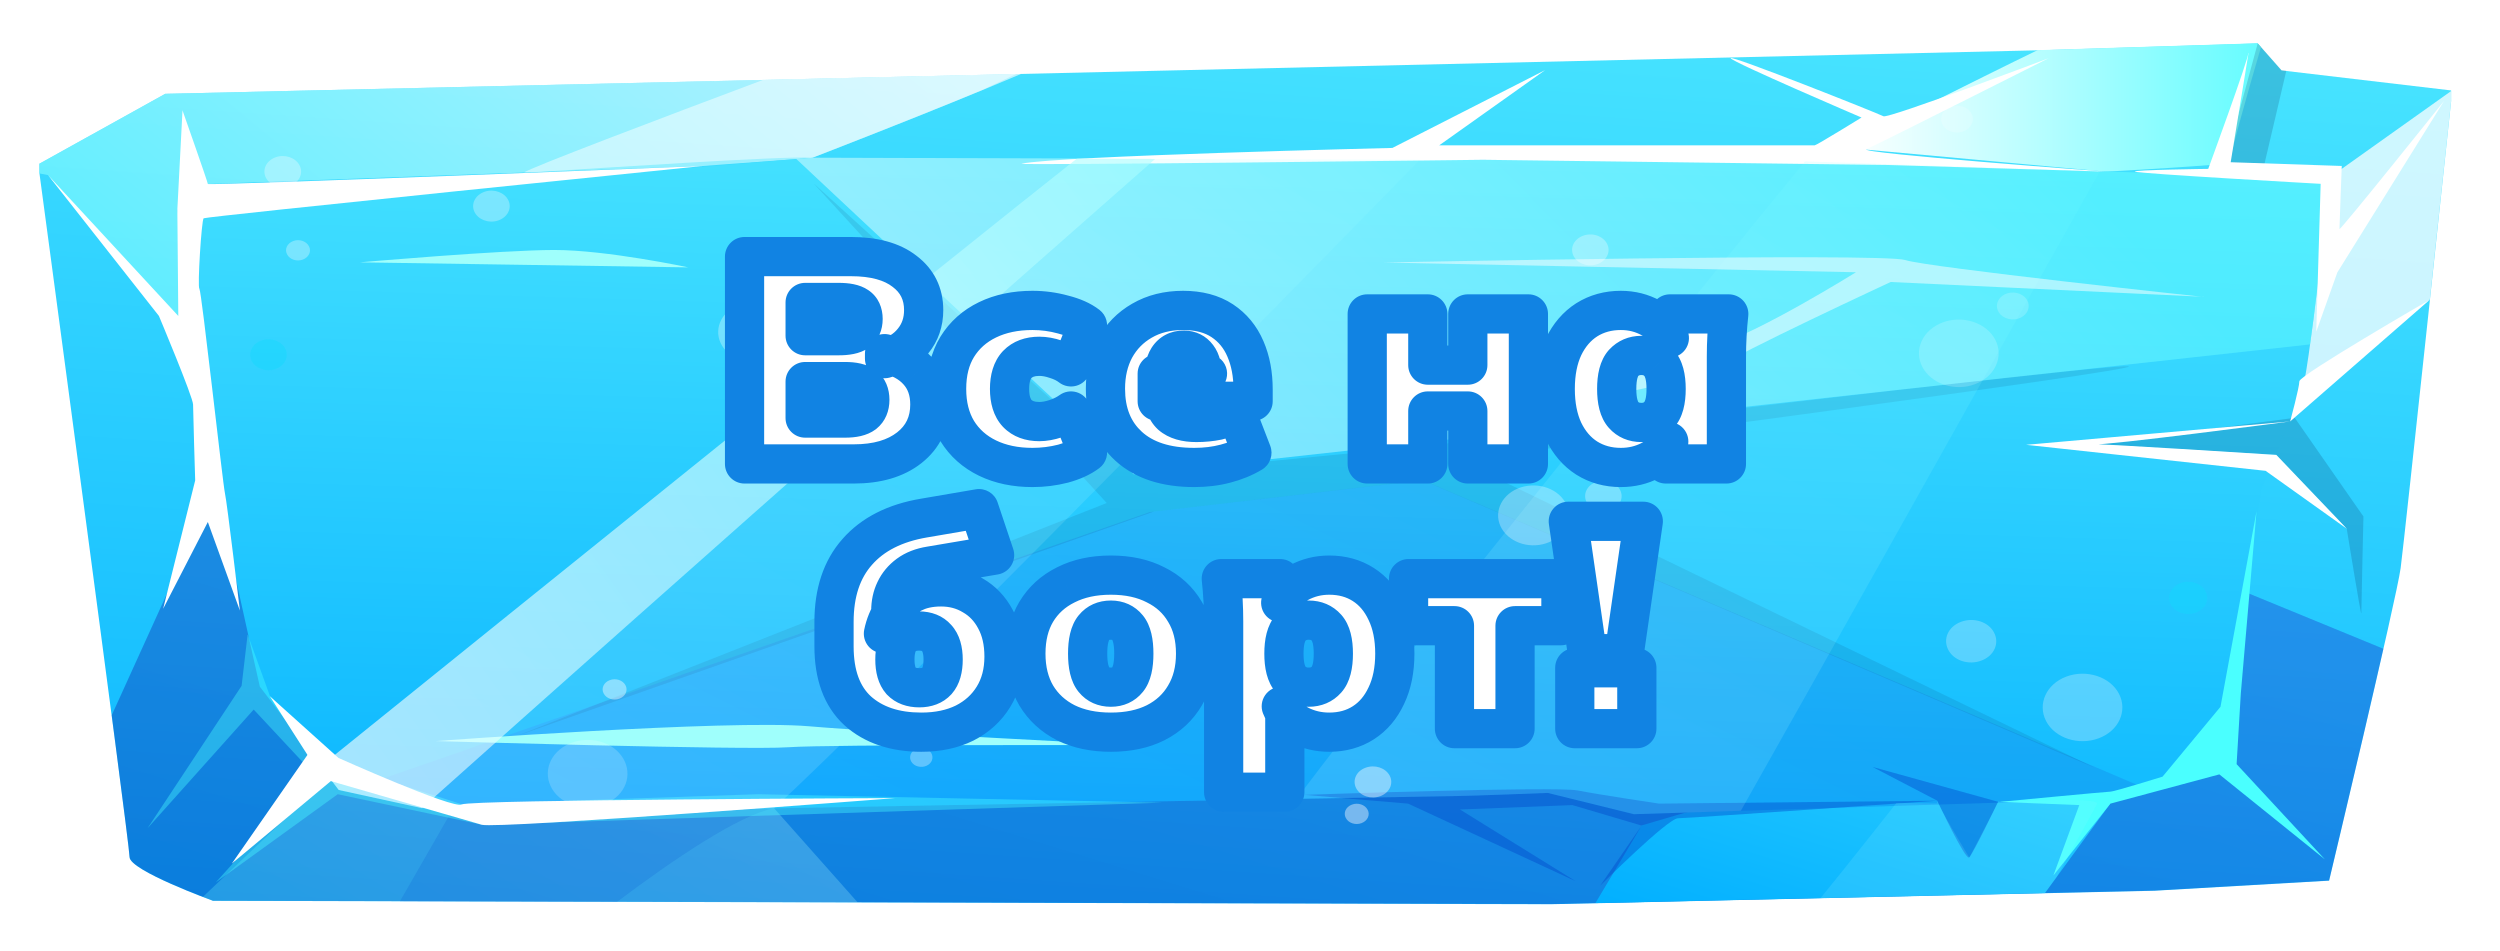 <svg width="255" height="97" viewBox="0 0 255 97" fill="none" xmlns="http://www.w3.org/2000/svg">
<g clip-path="url(#clip0_1_2287)" filter="url(#filter0_d_1_2287)">
<path d="M16.856 5.569L3.9 12.763C3.9 12.763 13.216 82.048 13.216 83.424C13.216 84.8 21.729 87.883 21.729 87.883L158.211 88.231L219.759 86.855L237.568 85.827C237.568 85.827 244.456 57.019 244.867 53.936C245.278 50.853 250.132 5.238 250.132 5.238L232.714 3.182L230.287 0.431L208.017 1.127L16.856 5.569Z" fill="url(#paint0_linear_1_2287)"/>
<path d="M227.508 12.564C227.274 12.431 229.094 6.033 230.62 0.812L230.268 0.414L207.997 1.11H207.84C202.322 3.779 187.898 11.039 187.898 11.039L214.807 13.509C214.807 13.509 227.9 12.796 227.489 12.564H227.508Z" fill="url(#paint1_linear_1_2287)"/>
<path opacity="0.32" d="M228.096 56.024L21.26 47.239L11.396 68.953C12.473 77.158 13.216 83.026 13.216 83.407C13.216 84.783 21.73 87.866 21.73 87.866L158.211 88.214L219.759 86.838L237.568 85.81C237.568 85.81 240.934 71.705 243.107 62.174L228.096 56.008V56.024Z" fill="url(#paint2_linear_1_2287)"/>
<path opacity="0.24" d="M21.729 87.883L87.484 88.049L78.952 78.435L34.645 74.241L20.691 87.485C21.318 87.734 21.729 87.866 21.729 87.866V87.883Z" fill="url(#paint3_linear_1_2287)"/>
<g style="mix-blend-mode:multiply" opacity="0.16">
<path d="M62.944 87.982C68.639 83.706 75.371 79.131 78.953 78.435L74.158 77.987C64.549 78.136 45.899 79.048 45.899 79.048L40.791 87.933L62.925 87.982H62.944Z" fill="#0043C9"/>
</g>
<path d="M167.449 80.208L162.732 88.115L208.585 87.087L215.259 77.954C215.259 77.954 193.379 74.539 190.992 74.208C188.604 73.876 167.449 80.192 167.449 80.192V80.208Z" fill="url(#paint4_linear_1_2287)"/>
<path opacity="0.63" d="M16.856 5.569L3.9 12.763C3.9 12.763 3.94 13.094 4.018 13.691L4.898 13.857C4.898 13.857 19.537 31.41 19.224 30.615C18.911 29.835 21.22 14.768 21.22 14.768L71.711 12.929L82.846 12.1C82.846 12.1 95.293 7.309 104.178 3.53L16.856 5.569Z" fill="url(#paint5_linear_1_2287)"/>
<path opacity="0.49" d="M103.727 3.53L77.894 4.127C67.502 8.022 53.764 13.227 53.471 13.591L55.095 13.525C60.849 13.177 79.93 11.884 82.865 12.083C82.865 12.083 91.985 8.569 100.165 5.188C101.378 4.624 102.572 4.061 103.727 3.514V3.53Z" fill="white"/>
<g style="mix-blend-mode:overlay" opacity="0.74">
<path d="M234.711 36.267L247.842 26.553C249.036 15.448 250.132 5.204 250.132 5.204L236.707 14.752L234.73 36.267H234.711Z" fill="white"/>
</g>
<path opacity="0.17" d="M230.758 13.641L233.204 3.215L232.715 3.166L230.288 0.414L226.707 13.641H230.758Z" fill="#031847"/>
<path d="M18.088 17.371L82.865 12.1L182.399 12.415L237.645 14.271C237.645 14.271 235.453 34.725 234.71 36.283C233.985 37.825 230.678 45.897 230.678 45.897L226.294 72.865L215.316 77.506L166.645 79.048L157.858 76.876C157.858 76.876 149.814 77.191 148.718 77.191C147.622 77.191 45.897 79.048 45.897 79.048L34.546 76.578L26.503 66.036C26.503 66.036 21.023 41.869 21.023 39.996C21.023 38.123 18.088 17.371 18.088 17.371Z" fill="url(#paint6_linear_1_2287)"/>
<path opacity="0.48" d="M235.631 31.145C236.531 24.614 237.647 14.254 237.647 14.254L182.4 12.398L82.867 12.083L81.223 12.216C93.004 23.271 115.646 44.372 115.646 44.372L235.65 31.128L235.631 31.145Z" fill="url(#paint7_linear_1_2287)"/>
<path opacity="0.13" d="M145.099 44.969L117.27 48.234L35.291 76.727L45.898 79.048C45.898 79.048 147.623 77.191 148.719 77.191C149.815 77.191 157.859 76.876 157.859 76.876L166.646 79.048L215.317 77.506L218.35 76.213L145.099 44.969Z" fill="url(#paint8_linear_1_2287)"/>
<path d="M18.617 7.227L18.089 17.371L18.186 28.228L4.898 13.857L16.21 28.228C16.21 28.228 19.693 36.515 19.693 37.261C19.693 38.007 19.909 45.002 19.909 45.002L16.64 58.097L21.2 49.245L24.469 58.279C24.469 58.279 23.157 47.223 22.942 46.295C22.727 45.367 20.555 25.642 20.339 25.459C20.124 25.277 20.555 18.465 20.77 18.266C20.985 18.084 71.691 12.928 71.691 12.928C71.691 12.928 21.2 14.951 21.2 14.768C21.2 14.586 18.598 7.21 18.598 7.21L18.617 7.227Z" fill="white"/>
<path d="M104.217 12.697C103.277 12.896 151.263 12.299 151.263 12.299L192.576 12.829L214.827 13.509C214.827 13.509 189.406 11.619 190.364 11.222C191.323 10.824 208.956 1.939 208.956 1.939C208.956 1.939 192.595 8.138 192.106 7.857C191.637 7.591 176.372 1.525 176.528 1.939C176.685 2.337 189.875 7.989 189.875 7.989C189.875 7.989 185.276 10.824 185.1 10.824H146.801L157.604 3.149L142.026 11.089C142.026 11.089 107.857 11.901 104.197 12.697H104.217Z" fill="white"/>
<path d="M229.329 1.408C229.329 2.088 225.239 13.226 225.239 13.226C225.239 13.226 217.411 13.326 217.763 13.508C218.096 13.707 236.707 14.751 236.707 14.751L236.257 29.835L238.41 23.785L249.291 6.298C249.291 6.298 238.625 19.641 238.625 19.359C238.625 19.078 238.86 12.928 238.86 12.928L227.529 12.547L229.349 1.408H229.329Z" fill="white"/>
<path opacity="0.38" d="M25.251 60.766L24.644 65.954L15.055 80.474L25.877 68.374L32.002 74.938L22.002 86.01L34.449 77.01L49.146 80.126L118.561 77.871L77.327 77.01L47.111 78.037C47.111 78.037 35.271 74.225 34.664 74.225C34.057 74.225 27.521 66.965 27.521 66.965L25.27 60.732L25.251 60.766Z" fill="#4AFFFF"/>
<g style="mix-blend-mode:multiply" opacity="0.4">
<path d="M133.063 77.075C133.063 77.075 158.641 76.18 160.93 76.627C163.22 77.075 169.228 77.97 169.228 77.97L197.624 77.671C197.624 77.671 172.222 79.462 171.166 79.462C170.109 79.462 163.22 86.341 163.22 86.341L167.447 80.208L160.382 78.119L148.914 78.567L160.735 85.893L143.63 77.97L133.043 77.075H133.063Z" fill="#0043C9"/>
</g>
<path d="M203.828 77.788L212.087 78.12L209.445 85.297L215.257 77.971L226.373 74.987L237.136 83.656L228.134 73.943L228.565 66.716L230.169 48.135L226.49 68.092L220.58 75.219C220.58 75.219 215.648 76.744 215.296 76.744C214.944 76.744 203.828 77.805 203.828 77.805V77.788Z" fill="#4AFFFF"/>
<path opacity="0.17" d="M213.496 41.322L232.166 42.399L239.368 49.941C239.368 49.941 240.855 59.107 240.855 58.56C240.855 58.013 241.07 48.681 241.07 48.681L234.064 38.62L213.477 41.305L213.496 41.322Z" fill="#031847"/>
<path d="M233.594 38.985L206.666 41.372L231.09 44.024L239.387 49.942L232.185 42.4C232.185 42.4 212.517 41.14 213.516 41.322C214.514 41.505 233.614 38.985 233.614 38.985H233.594Z" fill="white"/>
<path opacity="0.1" d="M83.061 14.785L112.885 47.306L52.551 71.125L117.68 48.185L145.098 44.986L213.652 74.308L148.875 42.947C148.875 42.947 219.484 33.648 217.096 33.366C214.689 33.068 145.45 41.488 145.45 41.488L115.625 44.389L83.061 14.769V14.785Z" fill="#031847"/>
<g style="mix-blend-mode:screen" opacity="0.14">
<path d="M214.18 13.475L184.101 12.464C170.069 29.669 144.452 61.295 132.26 77.473C141.927 77.307 148.464 77.191 148.738 77.191C149.834 77.191 157.877 76.876 157.877 76.876L166.664 79.047L177.565 78.699C183.083 68.953 200.129 38.554 214.18 13.475Z" fill="url(#paint9_linear_1_2287)"/>
<path d="M144.824 12.299L109.852 12.183C95.703 23.388 55.389 55.876 32.727 74.158L34.566 76.578L45.917 79.048C45.917 79.048 60.653 78.783 78.951 78.451C89.578 68.622 121.673 35.985 144.824 12.299Z" fill="url(#paint10_linear_1_2287)"/>
</g>
<path d="M44.43 71.589C44.43 71.589 74.254 69.368 82.533 70.081C90.811 70.793 115.117 71.954 114.726 71.987C114.334 72.02 84.666 71.92 80.4 72.219C76.133 72.534 44.43 71.589 44.43 71.589Z" fill="#9FFFFC"/>
<g style="mix-blend-mode:multiply" opacity="0.4">
<path d="M203.828 77.788L190.99 74.225L197.605 77.672C197.605 77.672 200.462 83.789 200.854 83.457C201.245 83.126 203.809 77.772 203.809 77.772L203.828 77.788Z" fill="#0043C9"/>
</g>
<path opacity="0.14" d="M203.829 77.788L200.874 83.474C200.874 83.474 197.488 77.904 197.625 77.689L197.547 77.954L193.437 77.904C193.437 77.904 188.466 84.219 185.688 87.617L208.585 87.103L209.778 85.463C211.735 81.982 213.712 78.368 213.888 77.987C214.26 77.241 203.809 77.788 203.809 77.788H203.829Z" fill="url(#paint11_linear_1_2287)"/>
<path d="M70.184 23.272L36.699 22.758C36.699 22.758 51.201 21.498 56.543 21.498C61.886 21.498 70.203 23.272 70.203 23.272H70.184Z" fill="#9FFFFC"/>
<path opacity="0.56" d="M109.833 12.183C95.684 23.388 55.369 55.876 32.707 74.158L34.547 76.578L43.04 78.435C70.399 53.986 109.441 19.575 117.817 12.216L109.833 12.183Z" fill="url(#paint12_linear_1_2287)"/>
<path d="M247.843 26.57C247.843 26.57 234.535 34.261 234.535 34.891C234.535 35.521 233.596 38.985 233.596 38.985L247.843 26.57Z" fill="white"/>
<path opacity="0.51" d="M224.789 26.288C224.789 26.288 196.706 23.288 194.338 22.526C191.97 21.763 141.127 22.774 141.127 22.774L189.309 23.769C189.309 23.769 179.25 30.035 174.827 31.278C170.384 32.537 147.624 39.532 147.624 39.532C147.624 39.532 173.046 35.024 175.12 33.532C177.195 32.023 192.851 24.764 192.851 24.764L224.77 26.272L224.789 26.288Z" fill="white"/>
<path d="M27.502 66.998L34.528 73.313C34.528 73.313 46.231 78.551 47.092 78.054C47.953 77.557 91.32 77.407 91.32 77.407C91.32 77.407 50.673 80.573 49.147 80.126C47.6 79.678 32.923 75.435 32.923 75.435L27.502 66.981V66.998Z" fill="white"/>
<path d="M31.729 72.468L23.646 84.087L34.547 75.004L31.729 72.468Z" fill="white"/>
<g opacity="0.42">
<path opacity="0.62" d="M208.701 69.551C207.8 67.81 208.72 65.772 210.775 65.009C212.83 64.247 215.237 65.026 216.137 66.766C217.037 68.507 216.118 70.545 214.063 71.308C212.008 72.07 209.601 71.291 208.701 69.551Z" fill="#FFFCFF"/>
<path opacity="0.62" d="M198.721 62.274C198.154 61.18 198.721 59.904 200.033 59.423C201.324 58.942 202.831 59.423 203.399 60.534C203.966 61.628 203.399 62.904 202.087 63.385C200.796 63.865 199.289 63.385 198.721 62.274Z" fill="#FFFCFF"/>
<path opacity="0.73" d="M157.701 51.417C155.842 52.03 153.767 51.235 153.043 49.66C152.339 48.085 153.259 46.328 155.118 45.715C156.977 45.118 159.051 45.898 159.775 47.472C160.48 49.047 159.56 50.804 157.701 51.417Z" fill="#FFFCFF"/>
<path d="M223.887 58.511C222.889 58.843 221.754 58.412 221.382 57.567C220.991 56.721 221.5 55.76 222.498 55.445C223.496 55.13 224.631 55.544 225.003 56.39C225.394 57.235 224.885 58.197 223.887 58.511Z" fill="#10DAFC"/>
<path opacity="0.73" d="M169.09 43.362C169.482 43.776 169.404 44.39 168.914 44.721C168.425 45.053 167.701 44.986 167.31 44.572C166.918 44.158 166.996 43.544 167.486 43.213C167.975 42.881 168.699 42.948 169.09 43.362Z" fill="#FFFCFF"/>
<path opacity="0.75" d="M94.862 72.65C95.253 73.064 95.175 73.678 94.686 74.009C94.197 74.341 93.472 74.275 93.081 73.86C92.69 73.446 92.768 72.832 93.257 72.501C93.746 72.169 94.471 72.236 94.862 72.65Z" fill="#FFFCFF"/>
<path opacity="0.44" d="M203.71 32.968C203.103 34.808 200.853 35.869 198.7 35.355C196.547 34.842 195.275 32.935 195.882 31.112C196.489 29.272 198.739 28.211 200.892 28.725C203.064 29.239 204.317 31.145 203.71 32.968Z" fill="#FFFCFF"/>
<path opacity="0.44" d="M63.119 72.766C64.508 74.258 64.234 76.429 62.473 77.606C60.712 78.783 58.148 78.534 56.759 77.059C55.369 75.567 55.643 73.413 57.405 72.219C59.166 71.042 61.73 71.274 63.119 72.766Z" fill="#FFFCFF"/>
<path opacity="0.44" d="M201.168 8.52C200.933 9.249 200.032 9.68 199.171 9.465C198.31 9.266 197.801 8.503 198.056 7.774C198.291 7.045 199.191 6.614 200.052 6.829C200.913 7.028 201.422 7.79 201.168 8.52Z" fill="#FFFCFF"/>
<path opacity="0.44" d="M206.861 27.582C206.626 28.312 205.726 28.742 204.865 28.527C204.004 28.328 203.495 27.566 203.749 26.836C203.984 26.107 204.884 25.676 205.745 25.892C206.606 26.09 207.115 26.853 206.861 27.582Z" fill="#FFFCFF"/>
<path opacity="0.73" d="M162.008 19.923C163.025 19.824 163.945 20.454 164.063 21.316C164.18 22.178 163.436 22.957 162.419 23.056C161.401 23.156 160.481 22.526 160.364 21.664C160.246 20.802 160.99 20.023 162.008 19.923Z" fill="#FFFCFF"/>
<path opacity="0.73" d="M163.338 45.036C164.355 44.936 165.275 45.566 165.393 46.428C165.51 47.29 164.766 48.069 163.749 48.169C162.731 48.268 161.811 47.638 161.694 46.776C161.576 45.914 162.32 45.135 163.338 45.036Z" fill="#FFFCFF"/>
<path d="M138.327 76.397C137.916 75.601 138.327 74.656 139.286 74.308C140.225 73.96 141.321 74.308 141.751 75.12C142.162 75.916 141.751 76.844 140.792 77.209C139.853 77.557 138.757 77.209 138.327 76.397Z" fill="#FFFCFF"/>
<path d="M122.026 62.157C121.615 61.362 122.026 60.434 122.985 60.069C123.924 59.721 125.02 60.069 125.451 60.881C125.862 61.677 125.451 62.605 124.492 62.97C123.552 63.318 122.456 62.97 122.026 62.157Z" fill="#FFFCFF"/>
<path d="M137.27 79.43C136.996 78.916 137.27 78.302 137.896 78.07C138.503 77.838 139.227 78.07 139.501 78.601C139.775 79.115 139.501 79.728 138.875 79.96C138.268 80.192 137.544 79.96 137.27 79.43Z" fill="#FFFCFF"/>
<path d="M61.573 66.733C61.299 66.219 61.573 65.606 62.199 65.374C62.806 65.142 63.53 65.374 63.804 65.904C64.078 66.418 63.804 67.031 63.178 67.264C62.571 67.496 61.847 67.264 61.573 66.733Z" fill="#FFFCFF"/>
<path opacity="0.73" d="M78.148 32.72C76.289 33.333 74.215 32.537 73.491 30.963C72.786 29.388 73.706 27.631 75.565 27.018C77.424 26.404 79.499 27.2 80.223 28.775C80.927 30.349 80.007 32.106 78.148 32.72Z" fill="#FFFCFF"/>
<path opacity="0.73" d="M50.79 18.498C49.831 18.813 48.754 18.399 48.383 17.587C48.011 16.775 48.5 15.863 49.459 15.548C50.418 15.233 51.494 15.647 51.866 16.46C52.238 17.272 51.749 18.183 50.79 18.498Z" fill="#FFFCFF"/>
<path d="M28.049 33.665C27.09 33.98 26.014 33.566 25.642 32.754C25.27 31.942 25.76 31.03 26.719 30.715C27.678 30.4 28.754 30.814 29.126 31.627C29.498 32.439 29.008 33.35 28.049 33.665Z" fill="#10DAFC"/>
<path opacity="0.73" d="M89.518 24.681C89.91 25.096 89.831 25.709 89.342 26.041C88.853 26.372 88.129 26.306 87.737 25.891C87.346 25.477 87.424 24.864 87.913 24.532C88.403 24.201 89.127 24.267 89.518 24.681Z" fill="#FFFCFF"/>
<path opacity="0.75" d="M27.129 14.139C26.718 13.343 27.129 12.415 28.088 12.05C29.028 11.702 30.124 12.05 30.554 12.863C30.965 13.658 30.554 14.586 29.595 14.951C28.656 15.299 27.56 14.951 27.129 14.139Z" fill="#FFFCFF"/>
<path opacity="0.73" d="M83.766 26.338C84.783 26.239 85.703 26.869 85.82 27.731C85.938 28.593 85.194 29.372 84.176 29.471C83.159 29.571 82.239 28.941 82.122 28.079C82.004 27.217 82.748 26.438 83.766 26.338Z" fill="#FFFCFF"/>
<path opacity="0.75" d="M29.282 21.946C29.008 21.432 29.282 20.819 29.908 20.587C30.515 20.355 31.239 20.587 31.513 21.117C31.787 21.631 31.513 22.244 30.887 22.477C30.28 22.709 29.556 22.477 29.282 21.946Z" fill="#FFFCFF"/>
</g>
<g filter="url(#filter1_d_1_2287)">
<mask id="path-57-outside-1_1_2287" maskUnits="userSpaceOnUse" x="76.016" y="16.322" width="106" height="60" fill="black">
<rect fill="white" x="76.016" y="16.322" width="106" height="60"/>
<path d="M78.944 40.322V19.172H89.774C92.154 19.172 93.984 19.672 95.264 20.672C96.564 21.652 97.214 22.972 97.214 24.632C97.214 25.852 96.854 26.902 96.134 27.782C95.434 28.662 94.464 29.262 93.224 29.582V29.072C94.704 29.372 95.844 29.972 96.644 30.872C97.444 31.752 97.844 32.882 97.844 34.262C97.844 36.102 97.144 37.572 95.744 38.672C94.344 39.772 92.454 40.322 90.074 40.322H78.944ZM85.124 35.642H89.204C90.084 35.642 90.724 35.492 91.124 35.192C91.524 34.872 91.724 34.402 91.724 33.782C91.724 33.142 91.524 32.672 91.124 32.372C90.724 32.072 90.084 31.922 89.204 31.922H85.124V35.642ZM85.124 27.242H88.544C89.424 27.242 90.054 27.112 90.434 26.852C90.834 26.572 91.034 26.132 91.034 25.532C91.034 24.932 90.834 24.502 90.434 24.242C90.054 23.982 89.424 23.852 88.544 23.852H85.124V27.242ZM108.314 40.682C106.574 40.682 105.044 40.362 103.724 39.722C102.404 39.082 101.374 38.162 100.634 36.962C99.914 35.762 99.554 34.332 99.554 32.672C99.554 30.992 99.914 29.562 100.634 28.382C101.374 27.182 102.404 26.262 103.724 25.622C105.044 24.982 106.574 24.662 108.314 24.662C109.374 24.662 110.414 24.802 111.434 25.082C112.474 25.342 113.304 25.712 113.924 26.192L112.244 30.422C111.804 30.082 111.284 29.822 110.684 29.642C110.104 29.442 109.544 29.342 109.004 29.342C108.044 29.342 107.294 29.622 106.754 30.182C106.234 30.742 105.974 31.572 105.974 32.672C105.974 33.772 106.234 34.602 106.754 35.162C107.294 35.722 108.044 36.002 109.004 36.002C109.524 36.002 110.084 35.902 110.684 35.702C111.284 35.502 111.804 35.242 112.244 34.922L113.924 39.152C113.284 39.632 112.454 40.012 111.434 40.292C110.414 40.552 109.374 40.682 108.314 40.682ZM124.816 40.682C121.936 40.682 119.706 39.962 118.126 38.522C116.546 37.082 115.756 35.122 115.756 32.642C115.756 31.102 116.076 29.732 116.716 28.532C117.376 27.332 118.296 26.392 119.476 25.712C120.676 25.012 122.076 24.662 123.676 24.662C125.276 24.662 126.606 25.012 127.666 25.712C128.726 26.412 129.516 27.372 130.036 28.592C130.556 29.792 130.816 31.172 130.816 32.732V33.932H121.036V31.112H126.166L125.656 31.532C125.656 30.552 125.486 29.842 125.146 29.402C124.806 28.942 124.336 28.712 123.736 28.712C123.036 28.712 122.506 28.992 122.146 29.552C121.806 30.092 121.636 30.972 121.636 32.192V32.822C121.636 33.982 121.916 34.822 122.476 35.342C123.056 35.842 123.906 36.092 125.026 36.092C125.786 36.092 126.506 36.022 127.186 35.882C127.866 35.722 128.516 35.472 129.136 35.132L130.696 39.182C129.896 39.662 128.996 40.032 127.996 40.292C127.016 40.552 125.956 40.682 124.816 40.682ZM142.457 40.322V25.022H148.637V30.242H152.717V25.022H158.897V40.322H152.717V34.922H148.637V40.322H142.457ZM168.324 40.682C167.024 40.682 165.864 40.362 164.844 39.722C163.844 39.082 163.054 38.162 162.474 36.962C161.914 35.762 161.634 34.332 161.634 32.672C161.634 31.012 161.914 29.582 162.474 28.382C163.054 27.182 163.844 26.262 164.844 25.622C165.864 24.982 167.024 24.662 168.324 24.662C169.444 24.662 170.474 24.922 171.414 25.442C172.374 25.962 172.994 26.642 173.274 27.482H172.974L173.334 25.022H179.334C179.254 25.742 179.194 26.472 179.154 27.212C179.114 27.932 179.094 28.652 179.094 29.372V40.322H172.914L172.854 38.042H173.214C172.914 38.822 172.294 39.462 171.354 39.962C170.434 40.442 169.424 40.682 168.324 40.682ZM170.424 36.092C171.164 36.092 171.764 35.832 172.224 35.312C172.704 34.792 172.944 33.912 172.944 32.672C172.944 31.432 172.704 30.552 172.224 30.032C171.764 29.512 171.164 29.252 170.424 29.252C169.684 29.252 169.074 29.512 168.594 30.032C168.134 30.552 167.904 31.432 167.904 32.672C167.904 33.912 168.134 34.792 168.594 35.312C169.054 35.832 169.664 36.092 170.424 36.092ZM96.98 67.682C94.26 67.682 92.09 66.952 90.47 65.492C88.87 64.012 88.07 61.822 88.07 58.922V56.432C88.07 53.452 88.86 51.072 90.44 49.292C92.02 47.492 94.29 46.342 97.25 45.842L102.86 44.882L104.45 49.622L97.88 50.732C97 50.872 96.26 51.162 95.66 51.602C95.06 52.042 94.61 52.582 94.31 53.222C94.01 53.842 93.86 54.542 93.86 55.322V57.632H93.11C93.29 56.752 93.62 55.952 94.1 55.232C94.58 54.512 95.22 53.942 96.02 53.522C96.84 53.082 97.83 52.862 98.99 52.862C100.19 52.862 101.27 53.152 102.23 53.732C103.21 54.292 103.98 55.102 104.54 56.162C105.12 57.222 105.41 58.492 105.41 59.972C105.41 61.552 105.05 62.922 104.33 64.082C103.63 65.222 102.65 66.112 101.39 66.752C100.13 67.372 98.66 67.682 96.98 67.682ZM96.77 63.152C97.55 63.152 98.15 62.922 98.57 62.462C98.99 61.982 99.2 61.252 99.2 60.272C99.2 59.292 98.98 58.562 98.54 58.082C98.12 57.602 97.52 57.362 96.74 57.362C95.96 57.362 95.35 57.602 94.91 58.082C94.49 58.562 94.28 59.292 94.28 60.272C94.28 61.252 94.49 61.982 94.91 62.462C95.35 62.922 95.97 63.152 96.77 63.152ZM116.31 67.682C114.55 67.682 113.02 67.362 111.72 66.722C110.42 66.062 109.41 65.132 108.69 63.932C107.99 62.732 107.64 61.312 107.64 59.672C107.64 58.012 107.99 56.592 108.69 55.412C109.41 54.212 110.42 53.292 111.72 52.652C113.02 51.992 114.55 51.662 116.31 51.662C118.07 51.662 119.59 51.992 120.87 52.652C122.17 53.292 123.17 54.212 123.87 55.412C124.59 56.592 124.95 58.012 124.95 59.672C124.95 61.312 124.59 62.732 123.87 63.932C123.17 65.132 122.17 66.062 120.87 66.722C119.59 67.362 118.07 67.682 116.31 67.682ZM116.31 63.092C117.03 63.092 117.6 62.832 118.02 62.312C118.44 61.792 118.65 60.912 118.65 59.672C118.65 58.432 118.44 57.552 118.02 57.032C117.6 56.512 117.03 56.252 116.31 56.252C115.57 56.252 114.99 56.512 114.57 57.032C114.15 57.552 113.94 58.432 113.94 59.672C113.94 60.912 114.15 61.792 114.57 62.312C114.99 62.832 115.57 63.092 116.31 63.092ZM127.811 73.802V56.372C127.811 55.652 127.791 54.932 127.751 54.212C127.711 53.472 127.651 52.742 127.571 52.022H133.571L133.931 54.482H133.631C133.911 53.642 134.521 52.962 135.461 52.442C136.421 51.922 137.461 51.662 138.581 51.662C139.901 51.662 141.061 51.982 142.061 52.622C143.061 53.262 143.841 54.182 144.401 55.382C144.981 56.582 145.271 58.012 145.271 59.672C145.271 61.332 144.981 62.762 144.401 63.962C143.841 65.162 143.061 66.082 142.061 66.722C141.061 67.362 139.901 67.682 138.581 67.682C137.481 67.682 136.461 67.442 135.521 66.962C134.601 66.462 133.991 65.822 133.691 65.042H134.051V73.802H127.811ZM136.481 63.092C137.241 63.092 137.851 62.832 138.311 62.312C138.771 61.792 139.001 60.912 139.001 59.672C139.001 58.432 138.771 57.552 138.311 57.032C137.851 56.512 137.241 56.252 136.481 56.252C135.741 56.252 135.131 56.512 134.651 57.032C134.191 57.552 133.961 58.432 133.961 59.672C133.961 60.912 134.191 61.792 134.651 62.312C135.131 62.832 135.741 63.092 136.481 63.092ZM151.354 67.322V56.822H146.674V52.022H162.214V56.822H157.534V67.322H151.354ZM164.917 59.672L162.967 46.172H170.617L168.667 59.672H164.917ZM163.627 67.322V61.112H169.957V67.322H163.627Z"/>
</mask>
<path d="M78.944 40.322V19.172H89.774C92.154 19.172 93.984 19.672 95.264 20.672C96.564 21.652 97.214 22.972 97.214 24.632C97.214 25.852 96.854 26.902 96.134 27.782C95.434 28.662 94.464 29.262 93.224 29.582V29.072C94.704 29.372 95.844 29.972 96.644 30.872C97.444 31.752 97.844 32.882 97.844 34.262C97.844 36.102 97.144 37.572 95.744 38.672C94.344 39.772 92.454 40.322 90.074 40.322H78.944ZM85.124 35.642H89.204C90.084 35.642 90.724 35.492 91.124 35.192C91.524 34.872 91.724 34.402 91.724 33.782C91.724 33.142 91.524 32.672 91.124 32.372C90.724 32.072 90.084 31.922 89.204 31.922H85.124V35.642ZM85.124 27.242H88.544C89.424 27.242 90.054 27.112 90.434 26.852C90.834 26.572 91.034 26.132 91.034 25.532C91.034 24.932 90.834 24.502 90.434 24.242C90.054 23.982 89.424 23.852 88.544 23.852H85.124V27.242ZM108.314 40.682C106.574 40.682 105.044 40.362 103.724 39.722C102.404 39.082 101.374 38.162 100.634 36.962C99.914 35.762 99.554 34.332 99.554 32.672C99.554 30.992 99.914 29.562 100.634 28.382C101.374 27.182 102.404 26.262 103.724 25.622C105.044 24.982 106.574 24.662 108.314 24.662C109.374 24.662 110.414 24.802 111.434 25.082C112.474 25.342 113.304 25.712 113.924 26.192L112.244 30.422C111.804 30.082 111.284 29.822 110.684 29.642C110.104 29.442 109.544 29.342 109.004 29.342C108.044 29.342 107.294 29.622 106.754 30.182C106.234 30.742 105.974 31.572 105.974 32.672C105.974 33.772 106.234 34.602 106.754 35.162C107.294 35.722 108.044 36.002 109.004 36.002C109.524 36.002 110.084 35.902 110.684 35.702C111.284 35.502 111.804 35.242 112.244 34.922L113.924 39.152C113.284 39.632 112.454 40.012 111.434 40.292C110.414 40.552 109.374 40.682 108.314 40.682ZM124.816 40.682C121.936 40.682 119.706 39.962 118.126 38.522C116.546 37.082 115.756 35.122 115.756 32.642C115.756 31.102 116.076 29.732 116.716 28.532C117.376 27.332 118.296 26.392 119.476 25.712C120.676 25.012 122.076 24.662 123.676 24.662C125.276 24.662 126.606 25.012 127.666 25.712C128.726 26.412 129.516 27.372 130.036 28.592C130.556 29.792 130.816 31.172 130.816 32.732V33.932H121.036V31.112H126.166L125.656 31.532C125.656 30.552 125.486 29.842 125.146 29.402C124.806 28.942 124.336 28.712 123.736 28.712C123.036 28.712 122.506 28.992 122.146 29.552C121.806 30.092 121.636 30.972 121.636 32.192V32.822C121.636 33.982 121.916 34.822 122.476 35.342C123.056 35.842 123.906 36.092 125.026 36.092C125.786 36.092 126.506 36.022 127.186 35.882C127.866 35.722 128.516 35.472 129.136 35.132L130.696 39.182C129.896 39.662 128.996 40.032 127.996 40.292C127.016 40.552 125.956 40.682 124.816 40.682ZM142.457 40.322V25.022H148.637V30.242H152.717V25.022H158.897V40.322H152.717V34.922H148.637V40.322H142.457ZM168.324 40.682C167.024 40.682 165.864 40.362 164.844 39.722C163.844 39.082 163.054 38.162 162.474 36.962C161.914 35.762 161.634 34.332 161.634 32.672C161.634 31.012 161.914 29.582 162.474 28.382C163.054 27.182 163.844 26.262 164.844 25.622C165.864 24.982 167.024 24.662 168.324 24.662C169.444 24.662 170.474 24.922 171.414 25.442C172.374 25.962 172.994 26.642 173.274 27.482H172.974L173.334 25.022H179.334C179.254 25.742 179.194 26.472 179.154 27.212C179.114 27.932 179.094 28.652 179.094 29.372V40.322H172.914L172.854 38.042H173.214C172.914 38.822 172.294 39.462 171.354 39.962C170.434 40.442 169.424 40.682 168.324 40.682ZM170.424 36.092C171.164 36.092 171.764 35.832 172.224 35.312C172.704 34.792 172.944 33.912 172.944 32.672C172.944 31.432 172.704 30.552 172.224 30.032C171.764 29.512 171.164 29.252 170.424 29.252C169.684 29.252 169.074 29.512 168.594 30.032C168.134 30.552 167.904 31.432 167.904 32.672C167.904 33.912 168.134 34.792 168.594 35.312C169.054 35.832 169.664 36.092 170.424 36.092ZM96.98 67.682C94.26 67.682 92.09 66.952 90.47 65.492C88.87 64.012 88.07 61.822 88.07 58.922V56.432C88.07 53.452 88.86 51.072 90.44 49.292C92.02 47.492 94.29 46.342 97.25 45.842L102.86 44.882L104.45 49.622L97.88 50.732C97 50.872 96.26 51.162 95.66 51.602C95.06 52.042 94.61 52.582 94.31 53.222C94.01 53.842 93.86 54.542 93.86 55.322V57.632H93.11C93.29 56.752 93.62 55.952 94.1 55.232C94.58 54.512 95.22 53.942 96.02 53.522C96.84 53.082 97.83 52.862 98.99 52.862C100.19 52.862 101.27 53.152 102.23 53.732C103.21 54.292 103.98 55.102 104.54 56.162C105.12 57.222 105.41 58.492 105.41 59.972C105.41 61.552 105.05 62.922 104.33 64.082C103.63 65.222 102.65 66.112 101.39 66.752C100.13 67.372 98.66 67.682 96.98 67.682ZM96.77 63.152C97.55 63.152 98.15 62.922 98.57 62.462C98.99 61.982 99.2 61.252 99.2 60.272C99.2 59.292 98.98 58.562 98.54 58.082C98.12 57.602 97.52 57.362 96.74 57.362C95.96 57.362 95.35 57.602 94.91 58.082C94.49 58.562 94.28 59.292 94.28 60.272C94.28 61.252 94.49 61.982 94.91 62.462C95.35 62.922 95.97 63.152 96.77 63.152ZM116.31 67.682C114.55 67.682 113.02 67.362 111.72 66.722C110.42 66.062 109.41 65.132 108.69 63.932C107.99 62.732 107.64 61.312 107.64 59.672C107.64 58.012 107.99 56.592 108.69 55.412C109.41 54.212 110.42 53.292 111.72 52.652C113.02 51.992 114.55 51.662 116.31 51.662C118.07 51.662 119.59 51.992 120.87 52.652C122.17 53.292 123.17 54.212 123.87 55.412C124.59 56.592 124.95 58.012 124.95 59.672C124.95 61.312 124.59 62.732 123.87 63.932C123.17 65.132 122.17 66.062 120.87 66.722C119.59 67.362 118.07 67.682 116.31 67.682ZM116.31 63.092C117.03 63.092 117.6 62.832 118.02 62.312C118.44 61.792 118.65 60.912 118.65 59.672C118.65 58.432 118.44 57.552 118.02 57.032C117.6 56.512 117.03 56.252 116.31 56.252C115.57 56.252 114.99 56.512 114.57 57.032C114.15 57.552 113.94 58.432 113.94 59.672C113.94 60.912 114.15 61.792 114.57 62.312C114.99 62.832 115.57 63.092 116.31 63.092ZM127.811 73.802V56.372C127.811 55.652 127.791 54.932 127.751 54.212C127.711 53.472 127.651 52.742 127.571 52.022H133.571L133.931 54.482H133.631C133.911 53.642 134.521 52.962 135.461 52.442C136.421 51.922 137.461 51.662 138.581 51.662C139.901 51.662 141.061 51.982 142.061 52.622C143.061 53.262 143.841 54.182 144.401 55.382C144.981 56.582 145.271 58.012 145.271 59.672C145.271 61.332 144.981 62.762 144.401 63.962C143.841 65.162 143.061 66.082 142.061 66.722C141.061 67.362 139.901 67.682 138.581 67.682C137.481 67.682 136.461 67.442 135.521 66.962C134.601 66.462 133.991 65.822 133.691 65.042H134.051V73.802H127.811ZM136.481 63.092C137.241 63.092 137.851 62.832 138.311 62.312C138.771 61.792 139.001 60.912 139.001 59.672C139.001 58.432 138.771 57.552 138.311 57.032C137.851 56.512 137.241 56.252 136.481 56.252C135.741 56.252 135.131 56.512 134.651 57.032C134.191 57.552 133.961 58.432 133.961 59.672C133.961 60.912 134.191 61.792 134.651 62.312C135.131 62.832 135.741 63.092 136.481 63.092ZM151.354 67.322V56.822H146.674V52.022H162.214V56.822H157.534V67.322H151.354ZM164.917 59.672L162.967 46.172H170.617L168.667 59.672H164.917ZM163.627 67.322V61.112H169.957V67.322H163.627Z" fill="white"/>
<path d="M78.944 40.322H76.944C76.944 41.427 77.84 42.322 78.944 42.322V40.322ZM78.944 19.172V17.172C77.84 17.172 76.944 18.068 76.944 19.172H78.944ZM95.264 20.672L94.033 22.248C94.042 22.255 94.051 22.262 94.06 22.269L95.264 20.672ZM96.134 27.782L94.586 26.516C94.58 26.523 94.575 26.53 94.569 26.537L96.134 27.782ZM93.224 29.582H91.224C91.224 30.201 91.51 30.785 91.999 31.163C92.488 31.542 93.125 31.673 93.724 31.519L93.224 29.582ZM93.224 29.072L93.621 27.112C93.033 26.993 92.423 27.144 91.958 27.524C91.494 27.904 91.224 28.472 91.224 29.072H93.224ZM96.644 30.872L95.149 32.201C95.154 32.207 95.159 32.212 95.164 32.218L96.644 30.872ZM85.124 35.642H83.124C83.124 36.747 84.019 37.642 85.124 37.642V35.642ZM91.124 35.192L92.324 36.792C92.341 36.78 92.357 36.767 92.374 36.754L91.124 35.192ZM91.124 32.372L92.324 30.772H92.324L91.124 32.372ZM85.124 31.922V29.922C84.019 29.922 83.124 30.818 83.124 31.922H85.124ZM85.124 27.242H83.124C83.124 28.347 84.019 29.242 85.124 29.242V27.242ZM90.434 26.852L91.564 28.503C91.569 28.499 91.575 28.495 91.581 28.491L90.434 26.852ZM90.434 24.242L89.305 25.893C89.318 25.902 89.331 25.911 89.344 25.919L90.434 24.242ZM85.124 23.852V21.852C84.019 21.852 83.124 22.748 83.124 23.852H85.124ZM80.944 40.322V19.172H76.944V40.322H80.944ZM78.944 21.172H89.774V17.172H78.944V21.172ZM89.774 21.172C91.908 21.172 93.235 21.625 94.033 22.248L96.495 19.096C94.733 17.72 92.4 17.172 89.774 17.172V21.172ZM94.06 22.269C94.847 22.863 95.214 23.585 95.214 24.632H99.214C99.214 22.359 98.281 20.442 96.468 19.075L94.06 22.269ZM95.214 24.632C95.214 25.427 94.992 26.02 94.586 26.516L97.682 29.049C98.716 27.784 99.214 26.278 99.214 24.632H95.214ZM94.569 26.537C94.176 27.031 93.605 27.419 92.724 27.646L93.724 31.519C95.324 31.106 96.692 30.294 97.699 29.027L94.569 26.537ZM95.224 29.582V29.072H91.224V29.582H95.224ZM92.827 31.032C93.992 31.268 94.703 31.699 95.149 32.201L98.139 29.544C96.985 28.245 95.417 27.476 93.621 27.112L92.827 31.032ZM95.164 32.218C95.576 32.671 95.844 33.295 95.844 34.262H99.844C99.844 32.47 99.312 30.834 98.124 29.527L95.164 32.218ZM95.844 34.262C95.844 35.512 95.407 36.393 94.508 37.1L96.98 40.245C98.881 38.751 99.844 36.692 99.844 34.262H95.844ZM94.508 37.1C93.563 37.842 92.157 38.322 90.074 38.322V42.322C92.752 42.322 95.125 41.702 96.98 40.245L94.508 37.1ZM90.074 38.322H78.944V42.322H90.074V38.322ZM85.124 37.642H89.204V33.642H85.124V37.642ZM89.204 37.642C90.225 37.642 91.401 37.485 92.324 36.792L89.924 33.592C90.003 33.533 90.019 33.552 89.888 33.583C89.758 33.613 89.539 33.642 89.204 33.642V37.642ZM92.374 36.754C93.349 35.974 93.724 34.868 93.724 33.782H89.724C89.724 33.879 89.708 33.876 89.734 33.817C89.746 33.787 89.766 33.751 89.794 33.715C89.822 33.678 89.85 33.65 89.875 33.63L92.374 36.754ZM93.724 33.782C93.724 32.707 93.365 31.553 92.324 30.772L89.924 33.972C89.886 33.944 89.846 33.905 89.809 33.858C89.773 33.812 89.749 33.767 89.734 33.733C89.705 33.666 89.724 33.666 89.724 33.782H93.724ZM92.324 30.772C91.401 30.08 90.225 29.922 89.204 29.922V33.922C89.539 33.922 89.758 33.952 89.888 33.982C90.019 34.013 90.003 34.032 89.924 33.972L92.324 30.772ZM89.204 29.922H85.124V33.922H89.204V29.922ZM83.124 31.922V35.642H87.124V31.922H83.124ZM85.124 29.242H88.544V25.242H85.124V29.242ZM88.544 29.242C89.516 29.242 90.663 29.119 91.564 28.503L89.305 25.202C89.402 25.135 89.424 25.155 89.272 25.186C89.129 25.216 88.894 25.242 88.544 25.242V29.242ZM91.581 28.491C92.64 27.749 93.034 26.616 93.034 25.532H89.034C89.034 25.614 89.02 25.579 89.063 25.485C89.085 25.437 89.117 25.384 89.16 25.332C89.203 25.28 89.248 25.241 89.287 25.214L91.581 28.491ZM93.034 25.532C93.034 24.454 92.64 23.291 91.524 22.565L89.344 25.919C89.295 25.887 89.24 25.842 89.187 25.782C89.135 25.721 89.097 25.659 89.071 25.603C89.02 25.494 89.034 25.449 89.034 25.532H93.034ZM91.564 22.592C90.663 21.976 89.516 21.852 88.544 21.852V25.852C88.894 25.852 89.129 25.879 89.272 25.909C89.424 25.94 89.402 25.959 89.305 25.893L91.564 22.592ZM88.544 21.852H85.124V25.852H88.544V21.852ZM83.124 23.852V27.242H87.124V23.852H83.124ZM103.724 39.722L104.597 37.923L103.724 39.722ZM100.634 36.962L98.919 37.991C98.924 37.998 98.928 38.005 98.932 38.012L100.634 36.962ZM100.634 28.382L98.932 27.332L98.927 27.34L100.634 28.382ZM103.724 25.622L104.597 27.422V27.422L103.724 25.622ZM111.434 25.082L110.905 27.011C110.92 27.015 110.934 27.019 110.949 27.023L111.434 25.082ZM113.924 26.192L115.783 26.93C116.112 26.102 115.853 25.156 115.149 24.611L113.924 26.192ZM112.244 30.422L111.021 32.005C111.518 32.389 112.167 32.517 112.773 32.351C113.379 32.185 113.871 31.744 114.103 31.16L112.244 30.422ZM110.684 29.642L110.032 31.533C110.058 31.542 110.084 31.55 110.11 31.558L110.684 29.642ZM106.754 30.182L105.315 28.794C105.306 28.803 105.297 28.812 105.289 28.821L106.754 30.182ZM106.754 35.162L105.289 36.523C105.297 36.532 105.306 36.541 105.315 36.55L106.754 35.162ZM110.684 35.702L110.052 33.805L110.684 35.702ZM112.244 34.922L114.103 34.184C113.875 33.61 113.394 33.173 112.801 33.001C112.207 32.829 111.568 32.941 111.068 33.305L112.244 34.922ZM113.924 39.152L115.124 40.752C115.846 40.211 116.116 39.253 115.783 38.414L113.924 39.152ZM111.434 40.292L111.928 42.23C111.94 42.227 111.952 42.224 111.964 42.221L111.434 40.292ZM108.314 38.682C106.821 38.682 105.599 38.408 104.597 37.923L102.852 41.522C104.49 42.316 106.328 42.682 108.314 42.682V38.682ZM104.597 37.923C103.605 37.441 102.869 36.775 102.337 35.913L98.932 38.012C99.88 39.549 101.204 40.723 102.852 41.522L104.597 37.923ZM102.349 35.933C101.848 35.098 101.554 34.038 101.554 32.672H97.554C97.554 34.627 97.981 36.427 98.919 37.991L102.349 35.933ZM101.554 32.672C101.554 31.28 101.851 30.229 102.342 29.424L98.927 27.34C97.978 28.896 97.554 30.704 97.554 32.672H101.554ZM102.337 29.432C102.869 28.569 103.605 27.903 104.597 27.422L102.852 23.823C101.204 24.622 99.88 25.795 98.932 27.332L102.337 29.432ZM104.597 27.422C105.599 26.936 106.821 26.662 108.314 26.662V22.662C106.328 22.662 104.49 23.028 102.852 23.823L104.597 27.422ZM108.314 26.662C109.196 26.662 110.058 26.778 110.905 27.011L111.964 23.154C110.771 22.826 109.553 22.662 108.314 22.662V26.662ZM110.949 27.023C111.813 27.239 112.364 27.513 112.7 27.774L115.149 24.611C114.245 23.911 113.135 23.446 111.919 23.142L110.949 27.023ZM112.066 25.454L110.386 29.684L114.103 31.16L115.783 26.93L112.066 25.454ZM113.467 28.84C112.81 28.332 112.064 27.968 111.259 27.727L110.11 31.558C110.504 31.676 110.798 31.832 111.021 32.005L113.467 28.84ZM111.336 27.752C110.575 27.489 109.794 27.342 109.004 27.342V31.342C109.295 31.342 109.634 31.396 110.032 31.533L111.336 27.752ZM109.004 27.342C107.637 27.342 106.316 27.755 105.315 28.794L108.194 31.57C108.272 31.489 108.452 31.342 109.004 31.342V27.342ZM105.289 28.821C104.3 29.886 103.974 31.288 103.974 32.672H107.974C107.974 31.857 108.169 31.598 108.22 31.543L105.289 28.821ZM103.974 32.672C103.974 34.057 104.3 35.458 105.289 36.523L108.22 33.801C108.169 33.746 107.974 33.488 107.974 32.672H103.974ZM105.315 36.55C106.316 37.589 107.637 38.002 109.004 38.002V34.002C108.452 34.002 108.272 33.855 108.194 33.774L105.315 36.55ZM109.004 38.002C109.78 38.002 110.555 37.853 111.317 37.6L110.052 33.805C109.613 33.951 109.269 34.002 109.004 34.002V38.002ZM111.317 37.6C112.08 37.345 112.79 36.998 113.421 36.54L111.068 33.305C110.818 33.486 110.488 33.66 110.052 33.805L111.317 37.6ZM110.386 35.66L112.066 39.891L115.783 38.414L114.103 34.184L110.386 35.66ZM112.724 37.552C112.339 37.842 111.757 38.13 110.905 38.364L111.964 42.221C113.152 41.895 114.23 41.423 115.124 40.752L112.724 37.552ZM110.94 38.354C110.083 38.573 109.209 38.682 108.314 38.682V42.682C109.54 42.682 110.746 42.532 111.928 42.23L110.94 38.354ZM118.126 38.522L119.473 37.044L118.126 38.522ZM116.716 28.532L114.963 27.568C114.959 27.576 114.955 27.584 114.951 27.591L116.716 28.532ZM119.476 25.712L120.474 27.445L120.483 27.44L119.476 25.712ZM127.666 25.712L126.563 27.381L127.666 25.712ZM130.036 28.592L128.196 29.377L128.2 29.387L130.036 28.592ZM130.816 33.932V35.932C131.92 35.932 132.816 35.037 132.816 33.932H130.816ZM121.036 33.932H119.036C119.036 35.037 119.931 35.932 121.036 35.932V33.932ZM121.036 31.112V29.112C119.931 29.112 119.036 30.008 119.036 31.112H121.036ZM126.166 31.112L127.437 32.656C128.089 32.12 128.333 31.232 128.048 30.437C127.763 29.642 127.01 29.112 126.166 29.112V31.112ZM125.656 31.532H123.656C123.656 32.306 124.102 33.011 124.802 33.341C125.502 33.671 126.329 33.568 126.927 33.076L125.656 31.532ZM125.146 29.402L123.537 30.591C123.546 30.602 123.554 30.614 123.563 30.625L125.146 29.402ZM122.146 29.552L120.463 28.471C120.46 28.476 120.456 28.481 120.453 28.487L122.146 29.552ZM122.476 35.342L121.115 36.808C121.133 36.825 121.151 36.841 121.17 36.857L122.476 35.342ZM127.186 35.882L127.589 37.841C127.607 37.837 127.625 37.833 127.644 37.829L127.186 35.882ZM129.136 35.132L131.002 34.413C130.794 33.875 130.365 33.452 129.823 33.254C129.281 33.056 128.68 33.101 128.174 33.379L129.136 35.132ZM130.696 39.182L131.725 40.897C132.558 40.397 132.911 39.37 132.562 38.463L130.696 39.182ZM127.996 40.292L127.492 38.357L127.483 38.359L127.996 40.292ZM124.816 38.682C122.258 38.682 120.572 38.046 119.473 37.044L116.778 40.001C118.839 41.878 121.613 42.682 124.816 42.682V38.682ZM119.473 37.044C118.376 36.045 117.756 34.658 117.756 32.642H113.756C113.756 35.586 114.715 38.12 116.778 40.001L119.473 37.044ZM117.756 32.642C117.756 31.387 118.014 30.347 118.48 29.473L114.951 27.591C114.137 29.117 113.756 30.818 113.756 32.642H117.756ZM118.468 29.496C118.953 28.615 119.613 27.942 120.474 27.445L118.477 23.979C116.978 24.843 115.798 26.05 114.963 27.568L118.468 29.496ZM120.483 27.44C121.334 26.944 122.375 26.662 123.676 26.662V22.662C121.776 22.662 120.018 23.081 118.468 23.985L120.483 27.44ZM123.676 26.662C124.985 26.662 125.906 26.947 126.563 27.381L128.768 24.043C127.305 23.078 125.566 22.662 123.676 22.662V26.662ZM126.563 27.381C127.281 27.855 127.822 28.501 128.196 29.377L131.875 27.808C131.209 26.244 130.17 24.969 128.768 24.043L126.563 27.381ZM128.2 29.387C128.593 30.293 128.816 31.394 128.816 32.732H132.816C132.816 30.951 132.518 29.292 131.871 27.797L128.2 29.387ZM128.816 32.732V33.932H132.816V32.732H128.816ZM130.816 31.932H121.036V35.932H130.816V31.932ZM123.036 33.932V31.112H119.036V33.932H123.036ZM121.036 33.112H126.166V29.112H121.036V33.112ZM124.894 29.568L124.384 29.988L126.927 33.076L127.437 32.656L124.894 29.568ZM127.656 31.532C127.656 30.41 127.478 29.15 126.728 28.179L123.563 30.625C123.515 30.563 123.544 30.569 123.583 30.73C123.621 30.891 123.656 31.149 123.656 31.532H127.656ZM126.754 28.213C126.016 27.215 124.934 26.712 123.736 26.712V30.712C123.776 30.712 123.735 30.718 123.659 30.681C123.624 30.664 123.593 30.643 123.569 30.623C123.546 30.603 123.536 30.59 123.537 30.591L126.754 28.213ZM123.736 26.712C122.397 26.712 121.213 27.304 120.463 28.471L123.828 30.634C123.838 30.618 123.837 30.624 123.82 30.639C123.803 30.656 123.778 30.674 123.747 30.691C123.717 30.707 123.694 30.713 123.686 30.715C123.68 30.716 123.694 30.712 123.736 30.712V26.712ZM120.453 28.487C119.8 29.524 119.636 30.884 119.636 32.192H123.636C123.636 31.667 123.673 31.276 123.727 30.997C123.782 30.709 123.842 30.612 123.838 30.618L120.453 28.487ZM119.636 32.192V32.822H123.636V32.192H119.636ZM119.636 32.822C119.636 34.252 119.976 35.751 121.115 36.808L123.836 33.877C123.834 33.874 123.825 33.865 123.81 33.841C123.794 33.816 123.769 33.769 123.743 33.69C123.688 33.526 123.636 33.25 123.636 32.822H119.636ZM121.17 36.857C122.249 37.787 123.643 38.092 125.026 38.092V34.092C124.168 34.092 123.862 33.897 123.781 33.827L121.17 36.857ZM125.026 38.092C125.908 38.092 126.764 38.011 127.589 37.841L126.782 33.923C126.247 34.034 125.663 34.092 125.026 34.092V38.092ZM127.644 37.829C128.502 37.627 129.321 37.312 130.097 36.886L128.174 33.379C127.71 33.633 127.229 33.817 126.727 33.935L127.644 37.829ZM127.269 35.851L128.829 39.901L132.562 38.463L131.002 34.413L127.269 35.851ZM129.667 37.467C129.047 37.839 128.327 38.14 127.492 38.357L128.499 42.228C129.664 41.925 130.744 41.486 131.725 40.897L129.667 37.467ZM127.483 38.359C126.689 38.57 125.804 38.682 124.816 38.682V42.682C126.108 42.682 127.342 42.535 128.508 42.225L127.483 38.359ZM142.457 40.322H140.457C140.457 41.427 141.352 42.322 142.457 42.322V40.322ZM142.457 25.022V23.022C141.352 23.022 140.457 23.918 140.457 25.022H142.457ZM148.637 25.022H150.637C150.637 23.918 149.741 23.022 148.637 23.022V25.022ZM148.637 30.242H146.637C146.637 31.347 147.532 32.242 148.637 32.242V30.242ZM152.717 30.242V32.242C153.821 32.242 154.717 31.347 154.717 30.242H152.717ZM152.717 25.022V23.022C151.612 23.022 150.717 23.918 150.717 25.022H152.717ZM158.897 25.022H160.897C160.897 23.918 160.001 23.022 158.897 23.022V25.022ZM158.897 40.322V42.322C160.001 42.322 160.897 41.427 160.897 40.322H158.897ZM152.717 40.322H150.717C150.717 41.427 151.612 42.322 152.717 42.322V40.322ZM152.717 34.922H154.717C154.717 33.818 153.821 32.922 152.717 32.922V34.922ZM148.637 34.922V32.922C147.532 32.922 146.637 33.818 146.637 34.922H148.637ZM148.637 40.322V42.322C149.741 42.322 150.637 41.427 150.637 40.322H148.637ZM144.457 40.322V25.022H140.457V40.322H144.457ZM142.457 27.022H148.637V23.022H142.457V27.022ZM146.637 25.022V30.242H150.637V25.022H146.637ZM148.637 32.242H152.717V28.242H148.637V32.242ZM154.717 30.242V25.022H150.717V30.242H154.717ZM152.717 27.022H158.897V23.022H152.717V27.022ZM156.897 25.022V40.322H160.897V25.022H156.897ZM158.897 38.322H152.717V42.322H158.897V38.322ZM154.717 40.322V34.922H150.717V40.322H154.717ZM152.717 32.922H148.637V36.922H152.717V32.922ZM146.637 34.922V40.322H150.637V34.922H146.637ZM148.637 38.322H142.457V42.322H148.637V38.322ZM164.844 39.722L163.766 41.407C163.771 41.41 163.776 41.413 163.781 41.416L164.844 39.722ZM162.474 36.962L160.662 37.808C160.666 37.816 160.67 37.824 160.674 37.833L162.474 36.962ZM162.474 28.382L160.674 27.512C160.67 27.52 160.666 27.528 160.662 27.537L162.474 28.382ZM164.844 25.622L163.781 23.928C163.776 23.931 163.771 23.934 163.766 23.938L164.844 25.622ZM171.414 25.442L170.446 27.192C170.451 27.195 170.457 27.198 170.462 27.201L171.414 25.442ZM173.274 27.482V29.482C173.917 29.482 174.521 29.173 174.897 28.652C175.273 28.13 175.375 27.46 175.172 26.85L173.274 27.482ZM172.974 27.482L170.995 27.193C170.911 27.767 171.081 28.351 171.461 28.79C171.841 29.23 172.393 29.482 172.974 29.482V27.482ZM173.334 25.022V23.022C172.342 23.022 171.499 23.75 171.355 24.733L173.334 25.022ZM179.334 25.022L181.322 25.243C181.385 24.678 181.204 24.112 180.825 23.688C180.445 23.265 179.903 23.022 179.334 23.022V25.022ZM179.154 27.212L181.151 27.323L181.152 27.32L179.154 27.212ZM179.094 40.322V42.322C180.199 42.322 181.094 41.427 181.094 40.322H179.094ZM172.914 40.322L170.915 40.375C170.944 41.459 171.83 42.322 172.914 42.322V40.322ZM172.854 38.042V36.042C172.315 36.042 171.798 36.26 171.422 36.647C171.045 37.033 170.841 37.556 170.855 38.095L172.854 38.042ZM173.214 38.042L175.081 38.76C175.318 38.145 175.236 37.453 174.863 36.91C174.49 36.367 173.873 36.042 173.214 36.042V38.042ZM171.354 39.962L172.28 41.735C172.284 41.733 172.289 41.73 172.294 41.728L171.354 39.962ZM172.224 35.312L170.755 33.956C170.745 33.966 170.736 33.977 170.726 33.987L172.224 35.312ZM172.224 30.032L170.726 31.357C170.736 31.368 170.745 31.378 170.755 31.389L172.224 30.032ZM168.594 30.032L167.125 28.676C167.115 28.686 167.106 28.697 167.096 28.707L168.594 30.032ZM168.594 35.312L170.092 33.987V33.987L168.594 35.312ZM168.324 38.682C167.369 38.682 166.583 38.452 165.907 38.028L163.781 41.416C165.145 42.272 166.68 42.682 168.324 42.682V38.682ZM165.923 38.038C165.271 37.621 164.714 37.001 164.275 36.092L160.674 37.833C161.394 39.324 162.418 40.544 163.766 41.407L165.923 38.038ZM164.287 36.117C163.878 35.24 163.634 34.112 163.634 32.672H159.634C159.634 34.553 159.951 36.285 160.662 37.808L164.287 36.117ZM163.634 32.672C163.634 31.233 163.878 30.105 164.287 29.228L160.662 27.537C159.951 29.06 159.634 30.792 159.634 32.672H163.634ZM164.275 29.253C164.714 28.344 165.271 27.724 165.923 27.307L163.766 23.938C162.418 24.801 161.394 26.021 160.674 27.512L164.275 29.253ZM165.907 27.316C166.583 26.892 167.369 26.662 168.324 26.662V22.662C166.68 22.662 165.145 23.072 163.781 23.928L165.907 27.316ZM168.324 26.662C169.121 26.662 169.815 26.843 170.446 27.192L172.383 23.692C171.133 23.001 169.768 22.662 168.324 22.662V26.662ZM170.462 27.201C171.085 27.538 171.293 27.863 171.377 28.115L175.172 26.85C174.696 25.422 173.664 24.386 172.367 23.684L170.462 27.201ZM173.274 25.482H172.974V29.482H173.274V25.482ZM174.953 27.772L175.313 25.312L171.355 24.733L170.995 27.193L174.953 27.772ZM173.334 27.022H179.334V23.022H173.334V27.022ZM177.347 24.801C177.262 25.56 177.199 26.328 177.157 27.104L181.152 27.32C181.19 26.617 181.246 25.925 181.322 25.243L177.347 24.801ZM177.158 27.101C177.115 27.858 177.094 28.615 177.094 29.372H181.094C181.094 28.689 181.113 28.006 181.151 27.323L177.158 27.101ZM177.094 29.372V40.322H181.094V29.372H177.094ZM179.094 38.322H172.914V42.322H179.094V38.322ZM174.914 40.27L174.854 37.99L170.855 38.095L170.915 40.375L174.914 40.27ZM172.854 40.042H173.214V36.042H172.854V40.042ZM171.348 37.324C171.264 37.542 171.05 37.859 170.415 38.197L172.294 41.728C173.539 41.066 174.565 40.102 175.081 38.76L171.348 37.324ZM170.429 38.189C169.812 38.511 169.122 38.682 168.324 38.682V42.682C169.727 42.682 171.057 42.373 172.28 41.735L170.429 38.189ZM170.424 38.092C171.695 38.092 172.855 37.617 173.722 36.637L170.726 33.987C170.678 34.041 170.649 34.056 170.634 34.062C170.616 34.07 170.557 34.092 170.424 34.092V38.092ZM173.694 36.669C174.693 35.586 174.944 34.069 174.944 32.672H170.944C170.944 33.174 170.895 33.516 170.835 33.736C170.776 33.953 170.723 33.99 170.755 33.956L173.694 36.669ZM174.944 32.672C174.944 31.275 174.693 29.758 173.694 28.676L170.755 31.389C170.723 31.355 170.776 31.391 170.835 31.608C170.895 31.828 170.944 32.171 170.944 32.672H174.944ZM173.722 28.707C172.855 27.727 171.695 27.252 170.424 27.252V31.252C170.557 31.252 170.616 31.275 170.634 31.282C170.649 31.289 170.678 31.303 170.726 31.357L173.722 28.707ZM170.424 27.252C169.155 27.252 168.003 27.725 167.125 28.676L170.064 31.389C170.146 31.3 170.214 31.252 170.424 31.252V27.252ZM167.096 28.707C166.14 29.788 165.904 31.29 165.904 32.672H169.904C169.904 32.166 169.952 31.816 170.012 31.588C170.071 31.361 170.125 31.321 170.092 31.357L167.096 28.707ZM165.904 32.672C165.904 34.055 166.14 35.557 167.096 36.637L170.092 33.987C170.125 34.023 170.071 33.983 170.012 33.757C169.952 33.529 169.904 33.179 169.904 32.672H165.904ZM167.096 36.637C167.975 37.63 169.152 38.092 170.424 38.092V34.092C170.275 34.092 170.205 34.067 170.181 34.057C170.162 34.049 170.135 34.035 170.092 33.987L167.096 36.637ZM90.47 65.492L89.112 66.96C89.118 66.966 89.125 66.972 89.131 66.978L90.47 65.492ZM90.44 49.292L91.936 50.62L91.943 50.612L90.44 49.292ZM97.25 45.842L97.583 47.814L97.587 47.814L97.25 45.842ZM102.86 44.882L104.756 44.246C104.443 43.311 103.494 42.745 102.523 42.911L102.86 44.882ZM104.45 49.622L104.783 51.594C105.36 51.497 105.865 51.152 106.165 50.65C106.466 50.149 106.532 49.541 106.346 48.986L104.45 49.622ZM97.88 50.732L98.194 52.707C98.201 52.706 98.207 52.705 98.213 52.704L97.88 50.732ZM95.66 51.602L94.477 49.989L94.477 49.989L95.66 51.602ZM94.31 53.222L96.11 54.093C96.114 54.086 96.117 54.079 96.121 54.071L94.31 53.222ZM93.86 57.632V59.632C94.965 59.632 95.86 58.737 95.86 57.632H93.86ZM93.11 57.632L91.15 57.231C91.03 57.82 91.181 58.431 91.561 58.897C91.94 59.362 92.509 59.632 93.11 59.632V57.632ZM94.1 55.232L92.436 54.123L94.1 55.232ZM96.02 53.522L96.95 55.293C96.955 55.29 96.96 55.287 96.966 55.285L96.02 53.522ZM102.23 53.732L101.196 55.444C101.21 55.453 101.224 55.461 101.238 55.469L102.23 53.732ZM104.54 56.162L102.772 57.096C102.776 57.105 102.781 57.114 102.785 57.122L104.54 56.162ZM104.33 64.082L102.631 63.028L102.626 63.036L104.33 64.082ZM101.39 66.752L102.273 68.547C102.281 68.543 102.288 68.539 102.296 68.535L101.39 66.752ZM98.57 62.462L100.047 63.811C100.056 63.8 100.066 63.79 100.075 63.779L98.57 62.462ZM98.54 58.082L97.035 59.399C97.045 59.411 97.055 59.422 97.066 59.434L98.54 58.082ZM94.91 58.082L93.436 56.731C93.425 56.742 93.415 56.754 93.405 56.765L94.91 58.082ZM94.91 62.462L93.405 63.779C93.424 63.801 93.444 63.823 93.465 63.845L94.91 62.462ZM96.98 65.682C94.627 65.682 92.977 65.059 91.809 64.007L89.131 66.978C91.203 68.845 93.893 69.682 96.98 69.682V65.682ZM91.828 64.024C90.76 63.036 90.07 61.458 90.07 58.922H86.07C86.07 62.187 86.98 64.988 89.112 66.96L91.828 64.024ZM90.07 58.922V56.432H86.07V58.922H90.07ZM90.07 56.432C90.07 53.814 90.757 51.948 91.936 50.62L88.944 47.965C86.963 50.196 86.07 53.091 86.07 56.432H90.07ZM91.943 50.612C93.149 49.237 94.959 48.258 97.583 47.814L96.917 43.87C93.621 44.427 90.891 45.747 88.937 47.973L91.943 50.612ZM97.587 47.814L103.197 46.854L102.523 42.911L96.913 43.871L97.587 47.814ZM100.964 45.518L102.554 50.258L106.346 48.986L104.756 44.246L100.964 45.518ZM104.117 47.65L97.547 48.76L98.213 52.704L104.783 51.594L104.117 47.65ZM97.566 48.757C96.433 48.937 95.38 49.328 94.477 49.989L96.843 53.215C97.14 52.997 97.567 52.807 98.194 52.707L97.566 48.757ZM94.477 49.989C93.622 50.617 92.949 51.414 92.499 52.373L96.121 54.071C96.271 53.751 96.498 53.468 96.843 53.215L94.477 49.989ZM92.51 52.351C92.062 53.277 91.86 54.281 91.86 55.322H95.86C95.86 54.804 95.958 54.408 96.11 54.093L92.51 52.351ZM91.86 55.322V57.632H95.86V55.322H91.86ZM93.86 55.632H93.11V59.632H93.86V55.632ZM95.069 58.033C95.2 57.396 95.433 56.839 95.764 56.342L92.436 54.123C91.807 55.066 91.38 56.108 91.15 57.231L95.069 58.033ZM95.764 56.342C96.05 55.913 96.432 55.565 96.95 55.293L95.09 51.752C94.008 52.32 93.11 53.112 92.436 54.123L95.764 56.342ZM96.966 55.285C97.432 55.035 98.08 54.862 98.99 54.862V50.862C97.58 50.862 96.248 51.13 95.074 51.76L96.966 55.285ZM98.99 54.862C99.852 54.862 100.57 55.066 101.196 55.444L103.264 52.02C101.97 51.239 100.528 50.862 98.99 50.862V54.862ZM101.238 55.469C101.867 55.828 102.377 56.35 102.772 57.096L106.308 55.228C105.583 53.854 104.553 52.756 103.222 51.996L101.238 55.469ZM102.785 57.122C103.172 57.829 103.41 58.753 103.41 59.972H107.41C107.41 58.231 107.068 56.616 106.294 55.202L102.785 57.122ZM103.41 59.972C103.41 61.239 103.125 62.231 102.631 63.028L106.029 65.137C106.975 63.613 107.41 61.865 107.41 59.972H103.41ZM102.626 63.036C102.13 63.843 101.435 64.486 100.484 64.969L102.296 68.535C103.865 67.738 105.13 66.601 106.034 65.129L102.626 63.036ZM100.507 64.958C99.57 65.418 98.413 65.682 96.98 65.682V69.682C98.907 69.682 100.689 69.326 102.273 68.547L100.507 64.958ZM96.77 65.152C97.96 65.152 99.156 64.786 100.047 63.811L97.093 61.114C97.093 61.114 97.096 61.111 97.101 61.108C97.105 61.105 97.103 61.107 97.089 61.112C97.061 61.123 96.966 61.152 96.77 61.152V65.152ZM100.075 63.779C100.947 62.783 101.2 61.487 101.2 60.272H97.2C97.2 61.017 97.033 61.182 97.065 61.145L100.075 63.779ZM101.2 60.272C101.2 59.038 100.928 57.728 100.014 56.731L97.066 59.434C97.032 59.397 97.2 59.546 97.2 60.272H101.2ZM100.045 56.765C99.162 55.756 97.957 55.362 96.74 55.362V59.362C96.927 59.362 97.012 59.391 97.032 59.399C97.042 59.403 97.042 59.404 97.038 59.401C97.033 59.398 97.032 59.396 97.035 59.399L100.045 56.765ZM96.74 55.362C95.52 55.362 94.329 55.756 93.436 56.731L96.384 59.434C96.397 59.419 96.406 59.413 96.43 59.403C96.462 59.391 96.554 59.362 96.74 59.362V55.362ZM93.405 56.765C92.533 57.762 92.28 59.057 92.28 60.272H96.28C96.28 59.527 96.447 59.363 96.415 59.399L93.405 56.765ZM92.28 60.272C92.28 61.487 92.533 62.783 93.405 63.779L96.415 61.145C96.447 61.182 96.28 61.017 96.28 60.272H92.28ZM93.465 63.845C94.374 64.795 95.573 65.152 96.77 65.152V61.152C96.559 61.152 96.447 61.122 96.401 61.105C96.363 61.091 96.358 61.082 96.355 61.08L93.465 63.845ZM111.72 66.722L110.815 68.506C110.822 68.509 110.83 68.513 110.837 68.517L111.72 66.722ZM108.69 63.932L106.963 64.94C106.967 64.947 106.971 64.954 106.975 64.961L108.69 63.932ZM108.69 55.412L106.975 54.383L106.97 54.392L108.69 55.412ZM111.72 52.652L112.604 54.447C112.611 54.443 112.618 54.439 112.626 54.436L111.72 52.652ZM120.87 52.652L119.954 54.43C119.965 54.436 119.976 54.441 119.987 54.447L120.87 52.652ZM123.87 55.412L122.143 56.42C122.149 56.431 122.156 56.443 122.163 56.454L123.87 55.412ZM123.87 63.932L122.155 62.903C122.151 62.91 122.147 62.917 122.143 62.925L123.87 63.932ZM120.87 66.722L121.765 68.511L121.776 68.506L120.87 66.722ZM118.02 62.312L116.464 61.056L118.02 62.312ZM118.02 57.032L119.576 55.776V55.776L118.02 57.032ZM114.57 57.032L113.014 55.776V55.776L114.57 57.032ZM114.57 62.312L116.126 61.056L114.57 62.312ZM116.31 65.682C114.792 65.682 113.576 65.407 112.604 64.928L110.837 68.517C112.464 69.318 114.309 69.682 116.31 69.682V65.682ZM112.626 64.939C111.646 64.442 110.923 63.767 110.405 62.903L106.975 64.961C107.897 66.498 109.194 67.683 110.815 68.506L112.626 64.939ZM110.418 62.925C109.926 62.082 109.64 61.023 109.64 59.672H105.64C105.64 61.602 106.054 63.383 106.963 64.94L110.418 62.925ZM109.64 59.672C109.64 58.296 109.929 57.245 110.41 56.433L106.97 54.392C106.052 55.94 105.64 57.729 105.64 59.672H109.64ZM110.405 56.441C110.92 55.583 111.636 54.923 112.604 54.447L110.837 50.858C109.205 51.661 107.9 52.841 106.975 54.383L110.405 56.441ZM112.626 54.436C113.593 53.945 114.8 53.662 116.31 53.662V49.662C114.3 49.662 112.448 50.04 110.815 50.869L112.626 54.436ZM116.31 53.662C117.821 53.662 119.013 53.945 119.954 54.43L121.787 50.875C120.167 50.04 118.319 49.662 116.31 49.662V53.662ZM119.987 54.447C120.95 54.921 121.65 55.575 122.143 56.42L125.598 54.404C124.691 52.85 123.39 51.664 121.754 50.858L119.987 54.447ZM122.163 56.454C122.656 57.262 122.95 58.306 122.95 59.672H126.95C126.95 57.719 126.524 55.922 125.578 54.37L122.163 56.454ZM122.95 59.672C122.95 61.013 122.659 62.064 122.155 62.903L125.585 64.961C126.522 63.401 126.95 61.612 126.95 59.672H122.95ZM122.143 62.925C121.646 63.776 120.94 64.444 119.965 64.939L121.776 68.506C123.401 67.68 124.694 66.489 125.598 64.94L122.143 62.925ZM119.976 64.933C119.03 65.406 117.83 65.682 116.31 65.682V69.682C118.311 69.682 120.15 69.318 121.765 68.511L119.976 64.933ZM116.31 65.092C117.581 65.092 118.744 64.599 119.576 63.569L116.464 61.056C116.456 61.066 116.449 61.073 116.445 61.077C116.441 61.081 116.439 61.083 116.439 61.083C116.439 61.083 116.441 61.082 116.443 61.08C116.445 61.079 116.446 61.078 116.448 61.078C116.459 61.072 116.426 61.092 116.31 61.092V65.092ZM119.576 63.569C120.443 62.496 120.65 61.028 120.65 59.672H116.65C116.65 60.189 116.606 60.554 116.547 60.798C116.488 61.045 116.433 61.094 116.464 61.056L119.576 63.569ZM120.65 59.672C120.65 58.317 120.443 56.848 119.576 55.776L116.464 58.289C116.433 58.25 116.488 58.299 116.547 58.547C116.606 58.79 116.65 59.155 116.65 59.672H120.65ZM119.576 55.776C118.744 54.745 117.581 54.252 116.31 54.252V58.252C116.426 58.252 116.459 58.272 116.448 58.267C116.446 58.266 116.445 58.265 116.443 58.264C116.441 58.263 116.439 58.262 116.439 58.262C116.439 58.262 116.441 58.264 116.445 58.267C116.449 58.272 116.456 58.278 116.464 58.289L119.576 55.776ZM116.31 54.252C115.04 54.252 113.858 54.731 113.014 55.776L116.126 58.289C116.14 58.271 116.147 58.267 116.145 58.268C116.145 58.268 116.143 58.269 116.142 58.27C116.141 58.271 116.14 58.272 116.139 58.272C116.139 58.272 116.138 58.272 116.138 58.272C116.138 58.272 116.139 58.272 116.14 58.272C116.141 58.271 116.143 58.271 116.145 58.27C116.15 58.268 116.159 58.266 116.172 58.263C116.198 58.258 116.242 58.252 116.31 58.252V54.252ZM113.014 55.776C112.148 56.848 111.94 58.317 111.94 59.672H115.94C115.94 59.155 115.985 58.79 116.043 58.547C116.102 58.299 116.157 58.25 116.126 58.289L113.014 55.776ZM111.94 59.672C111.94 61.028 112.148 62.496 113.014 63.569L116.126 61.056C116.157 61.094 116.102 61.045 116.043 60.798C115.985 60.554 115.94 60.189 115.94 59.672H111.94ZM113.014 63.569C113.858 64.613 115.04 65.092 116.31 65.092V61.092C116.242 61.092 116.198 61.086 116.172 61.081C116.159 61.079 116.15 61.076 116.145 61.075C116.143 61.074 116.141 61.073 116.14 61.073C116.139 61.072 116.138 61.072 116.138 61.072C116.138 61.072 116.139 61.072 116.139 61.073C116.14 61.073 116.141 61.074 116.142 61.074C116.143 61.075 116.145 61.076 116.145 61.077C116.147 61.078 116.14 61.073 116.126 61.056L113.014 63.569ZM127.811 73.802H125.811C125.811 74.907 126.707 75.802 127.811 75.802V73.802ZM127.751 54.212L125.754 54.32L125.754 54.323L127.751 54.212ZM127.571 52.022V50.022C127.002 50.022 126.46 50.264 126.081 50.688C125.702 51.112 125.521 51.678 125.584 52.243L127.571 52.022ZM133.571 52.022L135.55 51.733C135.406 50.75 134.564 50.022 133.571 50.022V52.022ZM133.931 54.482V56.482C134.512 56.482 135.065 56.23 135.444 55.79C135.824 55.35 135.994 54.767 135.91 54.193L133.931 54.482ZM133.631 54.482L131.734 53.85C131.531 54.46 131.633 55.13 132.009 55.652C132.385 56.173 132.988 56.482 133.631 56.482V54.482ZM135.461 52.442L134.509 50.684C134.504 50.687 134.498 50.689 134.493 50.692L135.461 52.442ZM142.061 52.622L143.139 50.938L142.061 52.622ZM144.401 55.382L142.589 56.228C142.593 56.236 142.597 56.244 142.601 56.253L144.401 55.382ZM144.401 63.962L142.601 63.092C142.597 63.1 142.593 63.108 142.589 63.117L144.401 63.962ZM142.061 66.722L143.139 68.407L142.061 66.722ZM135.521 66.962L134.566 68.719C134.581 68.728 134.596 68.736 134.612 68.743L135.521 66.962ZM133.691 65.042V63.042C133.032 63.042 132.416 63.367 132.043 63.91C131.67 64.453 131.588 65.145 131.825 65.76L133.691 65.042ZM134.051 65.042H136.051C136.051 63.938 135.156 63.042 134.051 63.042V65.042ZM134.051 73.802V75.802C135.156 75.802 136.051 74.907 136.051 73.802H134.051ZM138.311 62.312L136.813 60.987L138.311 62.312ZM138.311 57.032L139.809 55.707V55.707L138.311 57.032ZM134.651 57.032L133.182 55.676C133.172 55.686 133.163 55.697 133.153 55.707L134.651 57.032ZM134.651 62.312L133.153 63.637C133.163 63.648 133.172 63.658 133.182 63.669L134.651 62.312ZM129.811 73.802V56.372H125.811V73.802H129.811ZM129.811 56.372C129.811 55.615 129.79 54.858 129.748 54.101L125.754 54.323C125.792 55.006 125.811 55.689 125.811 56.372H129.811ZM129.748 54.104C129.706 53.328 129.643 52.56 129.559 51.801L125.584 52.243C125.659 52.925 125.716 53.617 125.754 54.32L129.748 54.104ZM127.571 54.022H133.571V50.022H127.571V54.022ZM131.592 52.312L131.952 54.772L135.91 54.193L135.55 51.733L131.592 52.312ZM133.931 52.482H133.631V56.482H133.931V52.482ZM135.529 55.115C135.618 54.848 135.83 54.524 136.429 54.192L134.493 50.692C133.213 51.401 132.205 52.437 131.734 53.85L135.529 55.115ZM136.414 54.201C137.074 53.843 137.785 53.662 138.581 53.662V49.662C137.138 49.662 135.769 50.001 134.509 50.684L136.414 54.201ZM138.581 53.662C139.563 53.662 140.34 53.895 140.983 54.307L143.139 50.938C141.782 50.069 140.239 49.662 138.581 49.662V53.662ZM140.983 54.307C141.628 54.719 142.17 55.331 142.589 56.228L146.214 54.536C145.512 53.034 144.495 51.805 143.139 50.938L140.983 54.307ZM142.601 56.253C143.021 57.123 143.271 58.242 143.271 59.672H147.271C147.271 57.783 146.941 56.042 146.202 54.512L142.601 56.253ZM143.271 59.672C143.271 61.103 143.021 62.222 142.601 63.092L146.202 64.833C146.941 63.303 147.271 61.562 147.271 59.672H143.271ZM142.589 63.117C142.17 64.014 141.628 64.625 140.983 65.038L143.139 68.407C144.495 67.539 145.512 66.311 146.214 64.808L142.589 63.117ZM140.983 65.038C140.34 65.449 139.563 65.682 138.581 65.682V69.682C140.239 69.682 141.782 69.275 143.139 68.407L140.983 65.038ZM138.581 65.682C137.784 65.682 137.077 65.511 136.431 65.181L134.612 68.743C135.845 69.373 137.179 69.682 138.581 69.682V65.682ZM136.476 65.205C135.865 64.873 135.648 64.557 135.558 64.324L131.825 65.76C132.335 67.087 133.337 68.052 134.566 68.719L136.476 65.205ZM133.691 67.042H134.051V63.042H133.691V67.042ZM132.051 65.042V73.802H136.051V65.042H132.051ZM134.051 71.802H127.811V75.802H134.051V71.802ZM136.481 65.092C137.753 65.092 138.931 64.63 139.809 63.637L136.813 60.987C136.771 61.035 136.744 61.049 136.725 61.057C136.701 61.067 136.631 61.092 136.481 61.092V65.092ZM139.809 63.637C140.765 62.557 141.001 61.055 141.001 59.672H137.001C137.001 60.179 136.953 60.529 136.894 60.757C136.834 60.983 136.781 61.023 136.813 60.987L139.809 63.637ZM141.001 59.672C141.001 58.29 140.765 56.788 139.809 55.707L136.813 58.357C136.781 58.321 136.834 58.361 136.894 58.588C136.953 58.816 137.001 59.166 137.001 59.672H141.001ZM139.809 55.707C138.931 54.714 137.753 54.252 136.481 54.252V58.252C136.631 58.252 136.701 58.277 136.725 58.287C136.744 58.295 136.771 58.309 136.813 58.357L139.809 55.707ZM136.481 54.252C135.212 54.252 134.059 54.725 133.182 55.676L136.121 58.389C136.203 58.3 136.271 58.252 136.481 58.252V54.252ZM133.153 55.707C132.197 56.788 131.961 58.29 131.961 59.672H135.961C135.961 59.166 136.009 58.816 136.069 58.588C136.128 58.361 136.181 58.321 136.149 58.357L133.153 55.707ZM131.961 59.672C131.961 61.055 132.197 62.557 133.153 63.637L136.149 60.987C136.181 61.023 136.128 60.983 136.069 60.757C136.009 60.529 135.961 60.179 135.961 59.672H131.961ZM133.182 63.669C134.059 64.62 135.212 65.092 136.481 65.092V61.092C136.271 61.092 136.203 61.045 136.121 60.956L133.182 63.669ZM151.354 67.322H149.354C149.354 68.427 150.249 69.322 151.354 69.322V67.322ZM151.354 56.822H153.354C153.354 55.718 152.459 54.822 151.354 54.822V56.822ZM146.674 56.822H144.674C144.674 57.927 145.569 58.822 146.674 58.822V56.822ZM146.674 52.022V50.022C145.569 50.022 144.674 50.918 144.674 52.022H146.674ZM162.214 52.022H164.214C164.214 50.918 163.319 50.022 162.214 50.022V52.022ZM162.214 56.822V58.822C163.319 58.822 164.214 57.927 164.214 56.822H162.214ZM157.534 56.822V54.822C156.429 54.822 155.534 55.718 155.534 56.822H157.534ZM157.534 67.322V69.322C158.639 69.322 159.534 68.427 159.534 67.322H157.534ZM153.354 67.322V56.822H149.354V67.322H153.354ZM151.354 54.822H146.674V58.822H151.354V54.822ZM148.674 56.822V52.022H144.674V56.822H148.674ZM146.674 54.022H162.214V50.022H146.674V54.022ZM160.214 52.022V56.822H164.214V52.022H160.214ZM162.214 54.822H157.534V58.822H162.214V54.822ZM155.534 56.822V67.322H159.534V56.822H155.534ZM157.534 65.322H151.354V69.322H157.534V65.322ZM164.917 59.672L162.937 59.958C163.079 60.942 163.922 61.672 164.917 61.672V59.672ZM162.967 46.172V44.172C162.386 44.172 161.835 44.424 161.455 44.863C161.075 45.302 160.904 45.884 160.987 46.458L162.967 46.172ZM170.617 46.172L172.596 46.458C172.679 45.884 172.508 45.302 172.129 44.863C171.749 44.424 171.197 44.172 170.617 44.172V46.172ZM168.667 59.672V61.672C169.661 61.672 170.504 60.942 170.646 59.958L168.667 59.672ZM163.627 67.322H161.627C161.627 68.427 162.522 69.322 163.627 69.322V67.322ZM163.627 61.112V59.112C162.522 59.112 161.627 60.008 161.627 61.112H163.627ZM169.957 61.112H171.957C171.957 60.008 171.061 59.112 169.957 59.112V61.112ZM169.957 67.322V69.322C171.061 69.322 171.957 68.427 171.957 67.322H169.957ZM166.896 59.386L164.946 45.886L160.987 46.458L162.937 59.958L166.896 59.386ZM162.967 48.172H170.617V44.172H162.967V48.172ZM168.637 45.886L166.687 59.386L170.646 59.958L172.596 46.458L168.637 45.886ZM168.667 57.672H164.917V61.672H168.667V57.672ZM165.627 67.322V61.112H161.627V67.322H165.627ZM163.627 63.112H169.957V59.112H163.627V63.112ZM167.957 61.112V67.322H171.957V61.112H167.957ZM169.957 65.322H163.627V69.322H169.957V65.322Z" fill="#1183E3" mask="url(#path-57-outside-1_1_2287)"/>
</g>
</g>
<defs>
<filter id="filter0_d_1_2287" x="0.016" y="0.322" width="254" height="96" filterUnits="userSpaceOnUse" color-interpolation-filters="sRGB">
<feFlood flood-opacity="0" result="BackgroundImageFix"/>
<feColorMatrix in="SourceAlpha" type="matrix" values="0 0 0 0 0 0 0 0 0 0 0 0 0 0 0 0 0 0 127 0" result="hardAlpha"/>
<feOffset dy="4"/>
<feGaussianBlur stdDeviation="2"/>
<feColorMatrix type="matrix" values="0 0 0 0 0 0 0 0 0 0 0 0 0 0 0 0 0 0 0.25 0"/>
<feBlend mode="normal" in2="BackgroundImageFix" result="effect1_dropShadow_1_2287"/>
<feBlend mode="normal" in="SourceGraphic" in2="effect1_dropShadow_1_2287" result="shape"/>
</filter>
<filter id="filter1_d_1_2287" x="75.943" y="19.172" width="103.391" height="57.631" filterUnits="userSpaceOnUse" color-interpolation-filters="sRGB">
<feFlood flood-opacity="0" result="BackgroundImageFix"/>
<feColorMatrix in="SourceAlpha" type="matrix" values="0 0 0 0 0 0 0 0 0 0 0 0 0 0 0 0 0 0 127 0" result="hardAlpha"/>
<feOffset dx="-3" dy="3"/>
<feComposite in2="hardAlpha" operator="out"/>
<feColorMatrix type="matrix" values="0 0 0 0 0.079 0 0 0 0 0.155 0 0 0 0 0.283 0 0 0 1 0"/>
<feBlend mode="normal" in2="BackgroundImageFix" result="effect1_dropShadow_1_2287"/>
<feBlend mode="normal" in="SourceGraphic" in2="effect1_dropShadow_1_2287" result="shape"/>
</filter>
<linearGradient id="paint0_linear_1_2287" x1="116.879" y1="114.95" x2="126.499" y2="-25.321" gradientUnits="userSpaceOnUse">
<stop stop-color="#00AEFF"/>
<stop offset="1" stop-color="#53ECFF"/>
</linearGradient>
<linearGradient id="paint1_linear_1_2287" x1="187.898" y1="6.961" x2="230.62" y2="6.961" gradientUnits="userSpaceOnUse">
<stop stop-color="white"/>
<stop offset="1" stop-color="#65FCFF"/>
</linearGradient>
<linearGradient id="paint2_linear_1_2287" x1="106.566" y1="118.994" x2="169.354" y2="-84.252" gradientUnits="userSpaceOnUse">
<stop stop-color="#060092"/>
<stop offset="1" stop-color="#3142FF"/>
</linearGradient>
<linearGradient id="paint3_linear_1_2287" x1="94.725" y1="40.461" x2="48.553" y2="115.369" gradientUnits="userSpaceOnUse">
<stop stop-color="white"/>
<stop offset="1" stop-color="#65FCFF"/>
</linearGradient>
<linearGradient id="paint4_linear_1_2287" x1="183.477" y1="95.889" x2="200.8" y2="39.826" gradientUnits="userSpaceOnUse">
<stop stop-color="#00AEFF"/>
<stop offset="1" stop-color="#53ECFF"/>
</linearGradient>
<linearGradient id="paint5_linear_1_2287" x1="80.733" y1="-14.985" x2="25.076" y2="52.247" gradientUnits="userSpaceOnUse">
<stop stop-color="white"/>
<stop offset="1" stop-color="#65FCFF"/>
</linearGradient>
<linearGradient id="paint6_linear_1_2287" x1="124.393" y1="96.916" x2="127.539" y2="-5.409" gradientUnits="userSpaceOnUse">
<stop stop-color="#00AEFF"/>
<stop offset="1" stop-color="#53ECFF"/>
</linearGradient>
<linearGradient id="paint7_linear_1_2287" x1="103.963" y1="59.903" x2="181.525" y2="-15.982" gradientUnits="userSpaceOnUse">
<stop stop-color="white"/>
<stop offset="1" stop-color="#65FCFF"/>
</linearGradient>
<linearGradient id="paint8_linear_1_2287" x1="178.897" y1="0.944" x2="124.987" y2="109.938" gradientUnits="userSpaceOnUse">
<stop stop-color="#060092"/>
<stop offset="1" stop-color="#3142FF"/>
</linearGradient>
<linearGradient id="paint9_linear_1_2287" x1="124.686" y1="115.049" x2="194.98" y2="-6.29" gradientUnits="userSpaceOnUse">
<stop stop-color="white"/>
<stop offset="1" stop-color="#65FCFF"/>
</linearGradient>
<linearGradient id="paint10_linear_1_2287" x1="60.692" y1="77.987" x2="130.986" y2="-43.352" gradientUnits="userSpaceOnUse">
<stop stop-color="white"/>
<stop offset="1" stop-color="#65FCFF"/>
</linearGradient>
<linearGradient id="paint11_linear_1_2287" x1="183.046" y1="123.371" x2="202.151" y2="58.861" gradientUnits="userSpaceOnUse">
<stop stop-color="white"/>
<stop offset="1" stop-color="#65FCFF"/>
</linearGradient>
<linearGradient id="paint12_linear_1_2287" x1="30.183" y1="69.086" x2="184.871" y2="-41.794" gradientUnits="userSpaceOnUse">
<stop stop-color="white"/>
<stop offset="1" stop-color="#65FCFF"/>
</linearGradient>
<clipPath id="clip0_1_2287">
<rect width="246" height="88" fill="white" transform="translate(4.016 0.322)"/>
</clipPath>
</defs>
</svg>
